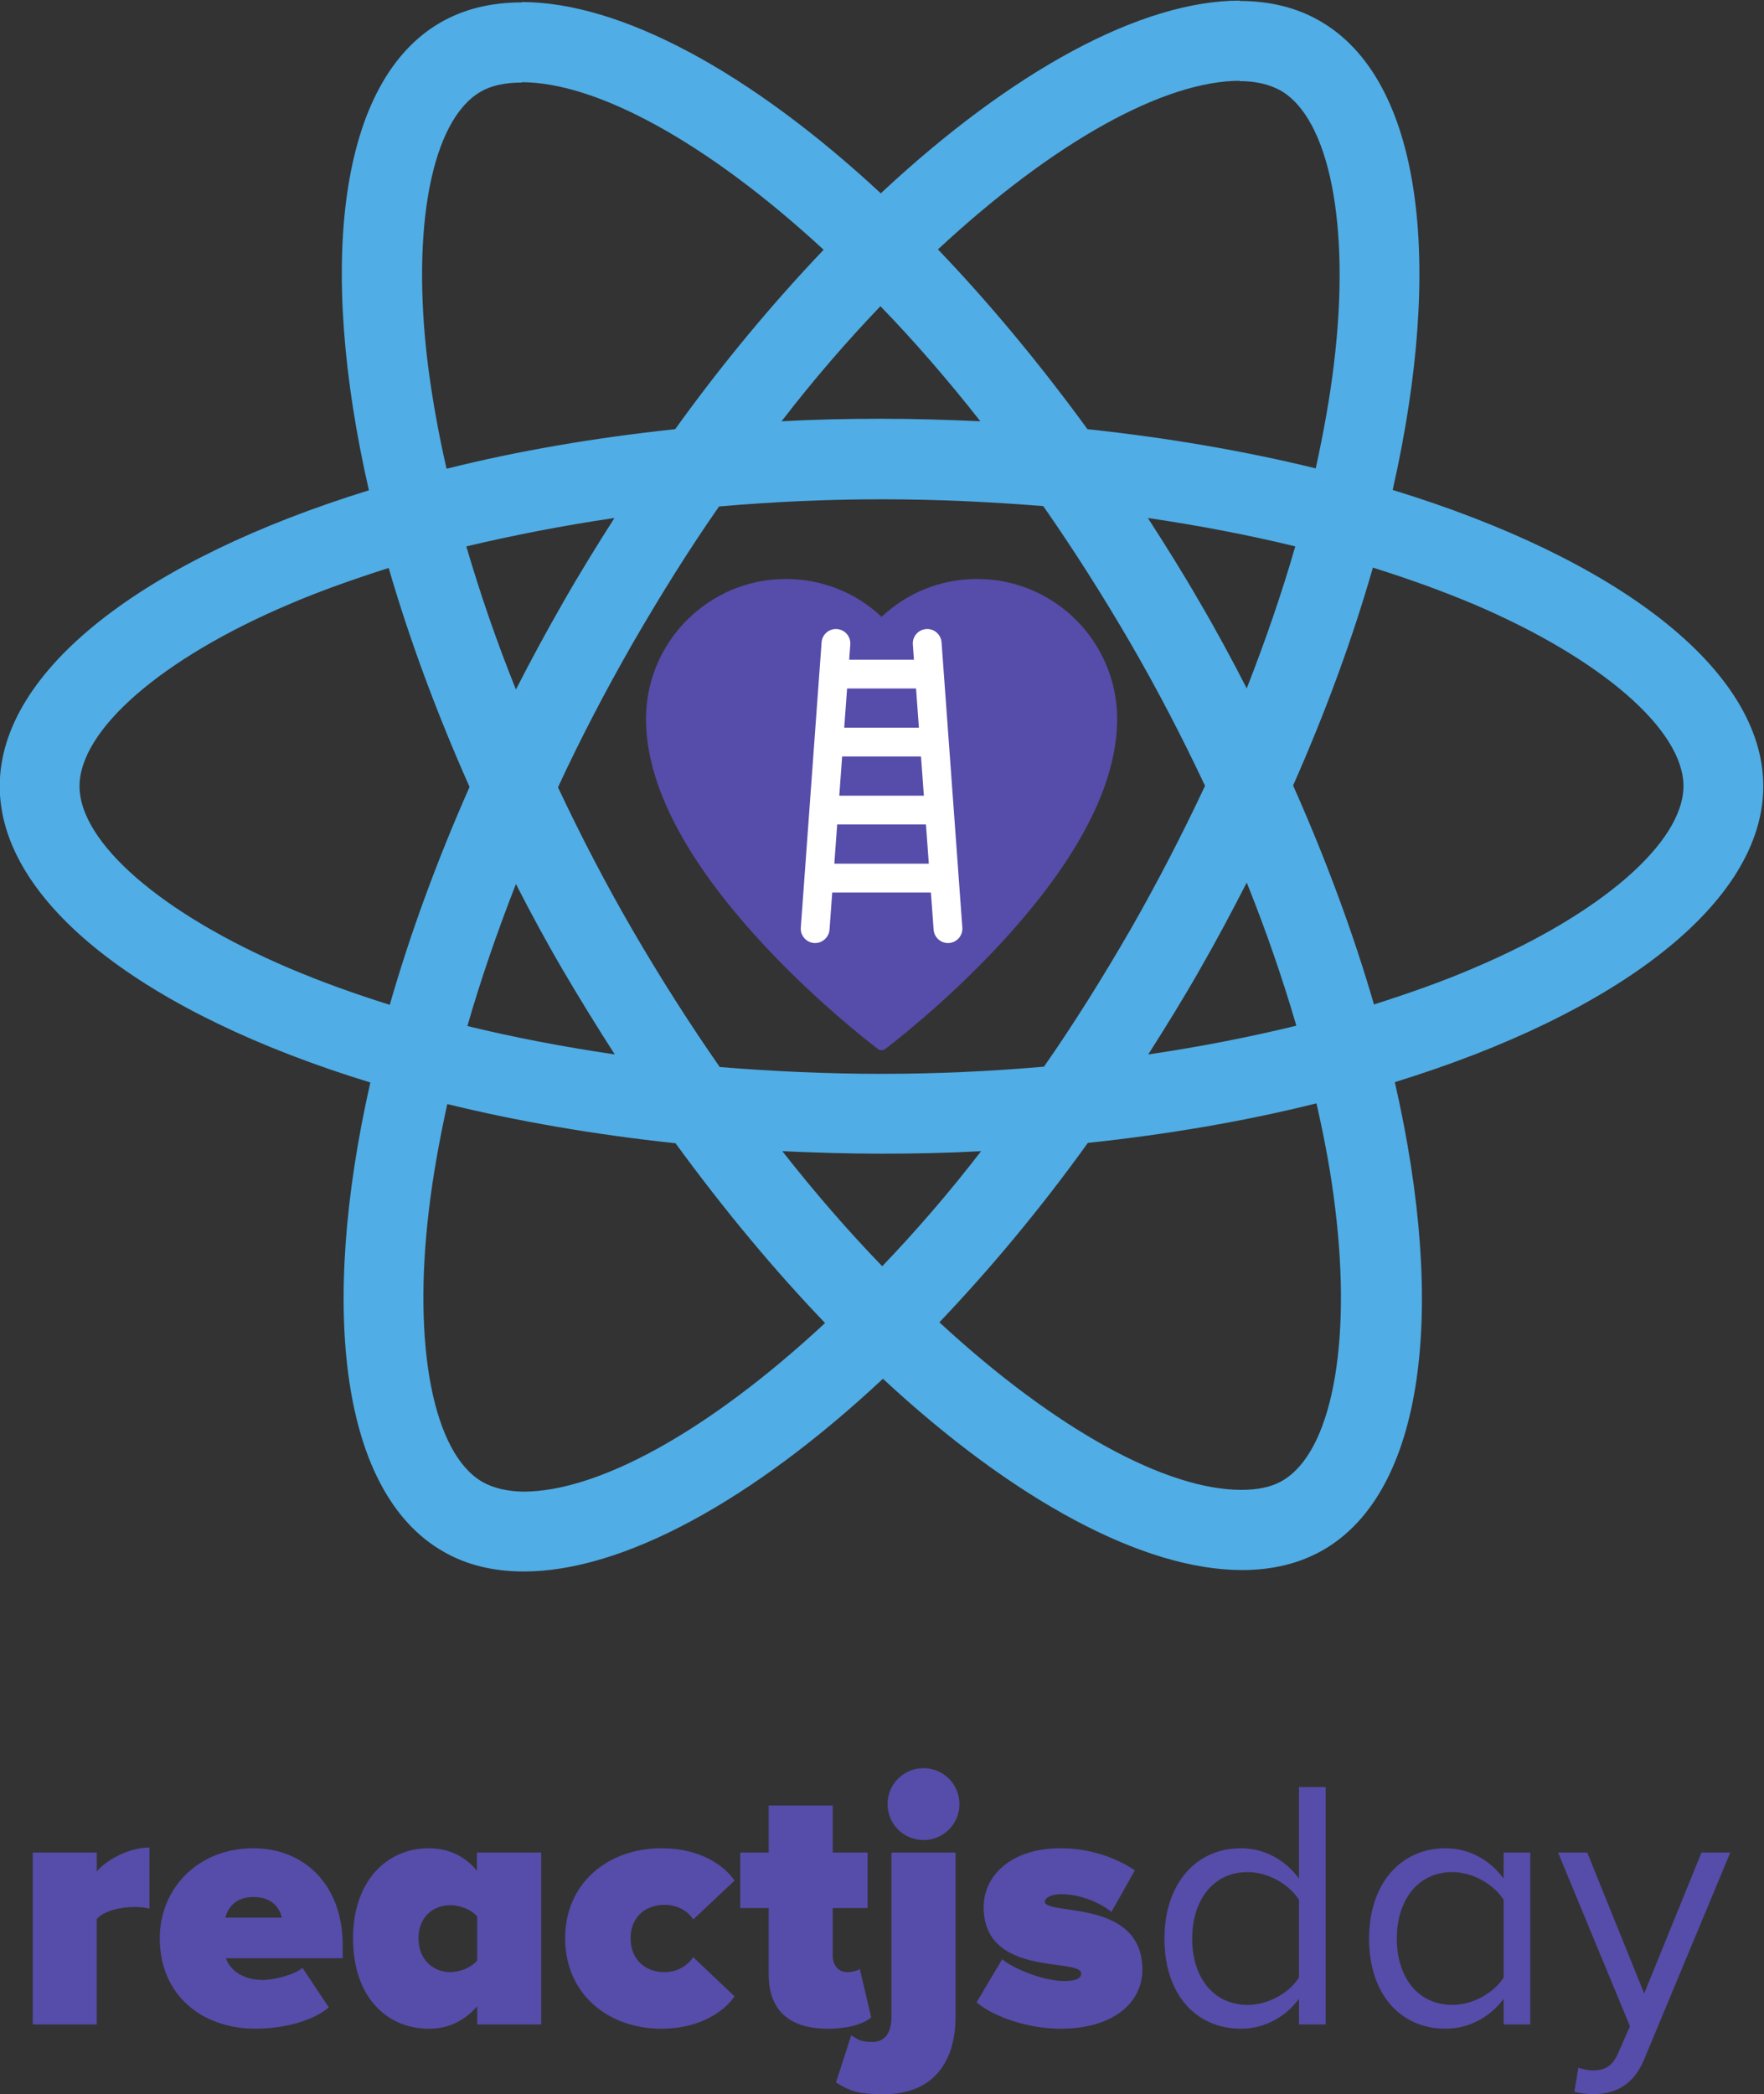 <?xml version="1.0"?>

<svg xmlns:dc="http://purl.org/dc/elements/1.1/" xmlns:cc="http://creativecommons.org/ns#" xmlns:rdf="http://www.w3.org/1999/02/22-rdf-syntax-ns#" xmlns:svg="http://www.w3.org/2000/svg" xmlns="http://www.w3.org/2000/svg" xmlns:sodipodi="http://sodipodi.sourceforge.net/DTD/sodipodi-0.dtd" xmlns:inkscape="http://www.inkscape.org/namespaces/inkscape" viewBox="0 0 509.503 604.725" height="604.725" width="509.503" xml:space="preserve" id="svg2" version="1.1" sodipodi:docname="reactjsday-logo.svg" inkscape:version="0.92.2 (5c3e80d, 2017-08-06)"><rect x="0" y="0" width="509.503" height="604.725" fill="#333333" stroke="none"/><sodipodi:namedview pagecolor="#ffffff" bordercolor="#666666" borderopacity="1" objecttolerance="10" gridtolerance="10" guidetolerance="10" inkscape:pageopacity="0" inkscape:pageshadow="2" inkscape:window-width="1920" inkscape:window-height="1001" id="namedview36" showgrid="false" fit-margin-top="0" fit-margin-left="0" fit-margin-right="0" fit-margin-bottom="0" inkscape:zoom="0.29733907" inkscape:cx="-473.37349" inkscape:cy="33.307038" inkscape:window-x="-9" inkscape:window-y="-9" inkscape:window-maximized="1" inkscape:current-layer="svg2"></sodipodi:namedview><defs id="defs6"><clipPath id="clipPath18" clipPathUnits="userSpaceOnUse"><path id="path16" d="M 0,595.28 H 841.89 V 0 H 0 Z" inkscape:connector-curvature="0"></path></clipPath></defs><g transform="matrix(1.333,0,0,-1.333,-306.509,699.218)" id="g10" inkscape:export-xdpi="94.221153" inkscape:export-ydpi="94.221153"><g id="g12"><g clip-path="url(#clipPath18)" id="g14"><g transform="translate(441.685,399.123)" id="g20"><path id="path22" style="fill:#564ca9;fill-opacity:1;fill-rule:nonzero;stroke:none" d="M 0,0 C -7.777,0 -15.087,-2.901 -20.727,-8.198 -26.367,-2.901 -33.677,0 -41.455,0 c -16.717,0 -30.317,-13.601 -30.317,-30.318 0,-14.173 8.484,-30.534 25.218,-48.629 12.375,-13.381 24.925,-22.791 25.05,-22.886 0.231,-0.171 0.504,-0.257 0.777,-0.257 0.274,0 0.547,0.086 0.778,0.257 0.125,0.095 12.675,9.505 25.05,22.886 16.733,18.095 25.217,34.456 25.217,48.629 C 30.318,-13.601 16.717,0 0,0" inkscape:connector-curvature="0"></path></g><g transform="translate(549.229,314.813)" id="g24"><path id="path26" style="fill:#50ade5;fill-opacity:1;fill-rule:nonzero;stroke:none" d="m 0,0 c -6.699,-2.882 -14.02,-5.453 -21.576,-7.867 -4.439,15.266 -10.281,31.156 -17.525,47.435 7.166,16.201 12.93,32.013 17.292,47.201 7.711,-2.415 15.033,-5.063 21.887,-7.945 C 27.651,67.063 45.487,51.641 45.487,39.412 45.41,27.183 27.573,11.683 0,0 m -41.359,-110.993 c -2.337,-1.403 -5.375,-2.026 -8.958,-2.026 -16.123,0 -40.035,12.853 -65.427,36.297 10.904,11.451 21.809,24.457 32.168,38.868 17.603,1.869 34.272,4.75 49.538,8.567 1.791,-7.866 3.194,-15.422 4.05,-22.665 3.661,-29.755 -0.856,-52.888 -11.371,-59.041 m -86.77,46.423 c -7.244,7.476 -14.487,15.811 -21.653,24.924 7.01,-0.312 14.176,-0.545 21.42,-0.545 7.321,0 14.565,0.156 21.653,0.545 -7.01,-9.113 -14.254,-17.448 -21.42,-24.924 m -77.811,-48.837 c -3.506,0.077 -6.465,0.778 -8.802,2.102 -10.593,6.076 -15.189,29.209 -11.606,58.963 0.857,7.321 2.259,15.032 3.973,22.9 15.266,-3.74 31.935,-6.621 49.459,-8.491 10.516,-14.409 21.42,-27.495 32.403,-38.944 -25.392,-23.601 -49.227,-36.53 -65.427,-36.53 m -28.898,105.462 c -7.711,2.415 -15.033,5.063 -21.809,7.945 -27.573,11.761 -45.41,27.183 -45.41,39.412 0,12.229 17.837,27.729 45.41,39.412 6.699,2.882 14.021,5.452 21.576,7.867 4.439,-15.266 10.281,-31.156 17.525,-47.435 -7.166,-16.201 -12.93,-32.012 -17.292,-47.201 m 19.629,197.762 c 2.336,1.402 5.374,2.025 8.957,2.025 v 0.078 c 16.123,0 40.035,-12.852 65.427,-36.296 -10.904,-11.45 -21.809,-24.458 -32.168,-38.868 -17.603,-1.869 -34.272,-4.751 -49.538,-8.568 -1.792,7.79 -3.115,15.345 -4.051,22.589 -3.66,29.754 0.857,52.887 11.373,59.04 m 108.344,-71.347 c -7.01,0.312 -14.176,0.545 -21.42,0.545 -7.321,0 -14.565,-0.156 -21.653,-0.545 7.01,9.113 14.254,17.447 21.42,24.925 7.244,-7.478 14.487,-15.812 21.653,-24.925 m 47.513,-39.178 c -3.583,6.231 -7.399,12.306 -11.216,18.226 11.06,-1.636 21.731,-3.661 31.935,-6.153 -2.882,-10.048 -6.465,-20.407 -10.515,-30.767 -3.194,6.231 -6.543,12.463 -10.204,18.694 m 0.078,-79.526 c 3.583,6.232 6.932,12.541 10.126,18.772 4.206,-10.437 7.789,-20.875 10.748,-31 -10.204,-2.493 -20.952,-4.596 -32.09,-6.231 3.816,5.997 7.633,12.15 11.216,18.459 m -139.111,39.412 c 4.829,10.438 10.281,20.875 16.123,31.078 6.075,10.515 12.306,20.485 18.771,29.754 11.606,1.013 23.367,1.558 35.206,1.558 11.762,0 23.523,-0.545 35.051,-1.48 6.464,-9.269 12.774,-19.161 18.849,-29.598 5.92,-10.203 11.294,-20.563 16.201,-31 -4.907,-10.437 -10.281,-20.875 -16.123,-31.078 -6.075,-10.515 -12.306,-20.485 -18.772,-29.754 -11.605,-1.012 -23.366,-1.557 -35.206,-1.557 -11.761,0 -23.522,0.545 -35.05,1.479 -6.465,9.269 -12.774,19.161 -18.849,29.598 -5.92,10.204 -11.294,20.563 -16.201,31 m -19.862,52.187 c 10.204,2.414 20.952,4.517 32.09,6.153 -3.816,-5.997 -7.633,-12.151 -11.216,-18.46 -3.583,-6.231 -6.932,-12.462 -10.126,-18.694 -4.206,10.438 -7.788,20.875 -10.748,31.001 m 20.952,-91.833 c 3.661,-6.231 7.399,-12.306 11.216,-18.225 -11.06,1.635 -21.731,3.66 -31.935,6.152 2.883,10.048 6.465,20.408 10.515,30.767 3.194,-6.231 6.543,-12.462 10.204,-18.694 M -50.707,192.23 v -0.076 c 3.583,0 6.465,-0.701 8.88,-2.025 10.593,-6.076 15.189,-29.209 11.606,-58.963 -0.857,-7.321 -2.259,-15.033 -3.973,-22.899 -15.266,3.738 -31.934,6.62 -49.46,8.489 -10.515,14.41 -21.419,27.495 -32.402,38.946 25.352,23.563 49.15,36.487 65.349,36.528 M 62.779,39.412 c 0,25.314 -31.701,49.304 -80.304,64.181 11.216,49.538 6.231,88.95 -15.734,101.569 -5.042,2.947 -10.935,4.348 -17.369,4.359 v 0.08 c -21.42,0 -49.46,-15.266 -77.812,-41.749 -28.352,26.327 -56.393,41.438 -77.812,41.438 v -0.078 c -6.543,0 -12.462,-1.402 -17.603,-4.362 -21.887,-12.618 -26.794,-51.953 -15.5,-101.335 -48.448,-14.954 -79.993,-38.867 -79.993,-64.103 0,-25.314 31.701,-49.304 80.304,-64.182 -11.216,-49.537 -6.231,-88.949 15.734,-101.567 5.063,-2.96 10.982,-4.362 17.525,-4.362 21.42,0 49.46,15.266 77.812,41.749 28.352,-26.327 56.392,-41.438 77.812,-41.438 6.543,0 12.462,1.403 17.603,4.363 21.887,12.618 26.794,51.952 15.5,101.334 48.292,14.877 79.837,38.867 79.837,64.103" inkscape:connector-curvature="0"></path></g><g transform="translate(411.795,352.175)" id="g28"><path id="path30" style="fill:#ffffff;fill-opacity:1;fill-rule:nonzero;stroke:none" d="M 0,0 0.618,8.489 H 17.707 L 18.325,0 Z M 19.398,-14.729 H -1.074 l 0.619,8.489 H 18.78 Z M 1.073,14.729 1.692,23.218 h 14.941 l 0.618,-8.489 z m 21.088,18.483 c -0.124,1.715 -1.619,3.018 -3.338,2.887 -0.831,-0.061 -1.589,-0.441 -2.135,-1.072 -0.544,-0.631 -0.811,-1.436 -0.75,-2.267 l 0.24,-3.302 H 2.146 l 0.241,3.302 c 0.125,1.716 -1.169,3.214 -2.887,3.339 -1.717,0.132 -3.211,-1.173 -3.336,-2.885 l -4.503,-61.791 c -0.061,-0.831 0.206,-1.636 0.751,-2.267 0.545,-0.63 1.303,-1.011 2.144,-1.072 1.678,-0.115 3.205,1.191 3.328,2.886 l 0.588,8.061 h 21.382 l 0.587,-8.061 c 0.118,-1.622 1.484,-2.893 3.11,-2.893 0.072,0 0.144,0.002 0.228,0.007 0.832,0.061 1.589,0.442 2.135,1.073 0.544,0.63 0.811,1.435 0.751,2.266 z" inkscape:connector-curvature="0"></path></g><g transform="translate(237.029,85.986)" id="g32"><path id="path34" style="fill:#564ca9;fill-opacity:1;fill-rule:nonzero;stroke:none" d="M 0,0 V 37.247 H 13.881 V 33.16 c 2.313,2.699 7.172,5.167 11.413,5.167 V 25.063 c -0.694,0.231 -1.85,0.385 -3.162,0.385 -2.929,0 -6.709,-0.77 -8.251,-2.622 L 13.881,0 Z" inkscape:connector-curvature="0"></path></g><g transform="translate(284.84,113.594)" id="g36"><path id="path38" style="fill:#564ca9;fill-opacity:1;fill-rule:nonzero;stroke:none" d="M 0,0 C -4.242,0 -5.63,-2.776 -6.093,-4.474 H 6.169 C 5.783,-2.854 4.472,0 0,0 m -20.282,-8.946 c 0,10.796 8.251,19.51 20.282,19.51 10.951,0 19.356,-7.866 19.356,-20.975 v -2.854 H -5.938 c 0.771,-2.39 3.47,-4.704 8.02,-4.704 2.082,0 6.709,1.003 8.56,2.622 l 5.706,-8.559 c -3.701,-3.163 -10.333,-4.627 -15.886,-4.627 -11.645,0 -20.744,7.325 -20.744,19.587" inkscape:connector-curvature="0"></path></g><g transform="translate(333.345,99.866)" id="g40"><path id="path42" style="fill:#564ca9;fill-opacity:1;fill-rule:nonzero;stroke:none" d="m 0,0 v 9.485 c -1.311,1.619 -3.933,2.468 -5.784,2.468 -3.779,0 -6.94,-2.545 -6.94,-7.172 0,-4.627 3.161,-7.326 6.94,-7.326 1.851,0 4.473,0.926 5.784,2.545 m 0,-13.881 v 3.933 c -3.162,-3.547 -6.709,-4.858 -10.488,-4.858 -9.023,0 -16.426,6.785 -16.426,19.587 0,12.339 7.249,19.511 16.426,19.511 3.779,0 7.48,-1.312 10.411,-4.858 v 3.932 h 13.958 v -37.247 z" inkscape:connector-curvature="0"></path></g><g transform="translate(352.39,104.648)" id="g44"><path id="path46" style="fill:#564ca9;fill-opacity:1;fill-rule:nonzero;stroke:none" d="m 0,0 c 0,11.8 9.1,19.511 20.899,19.511 8.483,0 13.727,-3.856 15.809,-7.018 L 27.763,4.087 C 26.606,5.86 24.447,7.249 21.516,7.249 17.583,7.249 14.19,4.782 14.19,0 c 0,-4.781 3.393,-7.326 7.326,-7.326 2.931,0 5.09,1.542 6.247,3.239 l 8.945,-8.482 C 34.626,-15.655 29.382,-19.587 20.899,-19.587 9.1,-19.587 0,-11.876 0,0" inkscape:connector-curvature="0"></path></g><g transform="translate(396.5,96.781)" id="g48"><path id="path50" style="fill:#564ca9;fill-opacity:1;fill-rule:nonzero;stroke:none" d="m 0,0 v 14.421 h -6.17 v 12.03 H 0 v 10.18 h 13.881 v -10.18 h 7.557 V 14.421 H 13.881 V 4.011 c 0,-1.929 1.234,-3.471 3.085,-3.471 1.233,0 2.468,0.386 2.776,0.694 l 2.467,-10.487 c -1.465,-1.312 -4.704,-2.468 -9.407,-2.468 C 4.55,-11.721 0,-7.789 0,0" inkscape:connector-curvature="0"></path></g><g transform="translate(422.254,133.721)" id="g52"><path id="path54" style="fill:#564ca9;fill-opacity:1;fill-rule:nonzero;stroke:none" d="m 0,0 c 0,4.318 3.471,7.788 7.789,7.788 4.319,0 7.789,-3.47 7.789,-7.788 0,-4.318 -3.47,-7.788 -7.789,-7.788 C 3.471,-7.788 0,-4.318 0,0 m -11.182,-60.306 3.317,10.257 c 1.542,-1.157 2.468,-1.465 4.627,-1.465 2.544,0 4.087,1.85 4.087,5.398 v 35.628 H 14.73 v -35.628 c 0,-9.562 -4.704,-16.735 -15.501,-16.735 -5.629,0 -7.403,0.695 -10.411,2.545" inkscape:connector-curvature="0"></path></g><g transform="translate(441.534,90.766)" id="g56"><path id="path58" style="fill:#564ca9;fill-opacity:1;fill-rule:nonzero;stroke:none" d="m 0,0 5.552,9.332 c 2.931,-2.313 9.254,-4.704 13.419,-4.704 2.853,0 3.701,0.693 3.701,1.62 0,3.547 -21.13,-1.003 -21.13,14.42 0,6.71 5.861,12.725 16.657,12.725 6.247,0 11.8,-1.928 16.118,-4.782 l -5.09,-9.022 c -2.313,1.928 -6.632,3.855 -10.951,3.855 -2.005,0 -3.47,-0.771 -3.47,-1.619 0,-3.085 21.131,0.771 21.131,-14.729 0,-7.404 -6.632,-12.801 -17.661,-12.801 C 11.414,-5.705 4.01,-3.315 0,0" inkscape:connector-curvature="0"></path></g><g transform="translate(511.399,96.165)" id="g60"><path id="path62" style="fill:#564ca9;fill-opacity:1;fill-rule:nonzero;stroke:none" d="m 0,0 v 16.811 c -2.005,3.239 -6.555,6.015 -11.104,6.015 -7.558,0 -12.031,-6.169 -12.031,-14.421 0,-8.251 4.473,-14.343 12.031,-14.343 4.549,0 9.099,2.699 11.104,5.938 m 0,-10.18 v 5.552 c -2.776,-3.778 -7.326,-6.476 -12.57,-6.476 -9.717,0 -16.58,7.402 -16.58,19.509 0,11.953 6.863,19.588 16.58,19.588 5.012,0 9.563,-2.468 12.57,-6.556 v 19.82 H 5.784 V -10.18 Z" inkscape:connector-curvature="0"></path></g><g transform="translate(555.74,96.165)" id="g64"><path id="path66" style="fill:#564ca9;fill-opacity:1;fill-rule:nonzero;stroke:none" d="m 0,0 v 16.811 c -2.004,3.239 -6.555,6.015 -11.104,6.015 -7.558,0 -12.031,-6.169 -12.031,-14.421 0,-8.251 4.473,-14.343 12.031,-14.343 4.549,0 9.1,2.699 11.104,5.938 m 0,-10.18 v 5.552 c -2.776,-3.778 -7.326,-6.476 -12.57,-6.476 -9.717,0 -16.58,7.402 -16.58,19.509 0,11.953 6.863,19.588 16.58,19.588 5.012,0 9.563,-2.468 12.57,-6.556 v 5.63 H 5.784 V -10.18 Z" inkscape:connector-curvature="0"></path></g><g transform="translate(571.933,76.653)" id="g68"><path id="path70" style="fill:#564ca9;fill-opacity:1;fill-rule:nonzero;stroke:none" d="m 0,0 c 0.848,-0.385 2.237,-0.616 3.162,-0.616 2.545,0 4.241,0.848 5.552,3.932 l 2.468,5.63 -15.578,37.633 H 1.928 L 14.267,16.041 26.683,46.579 h 6.246 L 14.267,1.774 c -2.236,-5.398 -6.016,-7.48 -10.951,-7.557 -1.233,0 -3.162,0.231 -4.165,0.54 z" inkscape:connector-curvature="0"></path></g></g></g></g></svg>